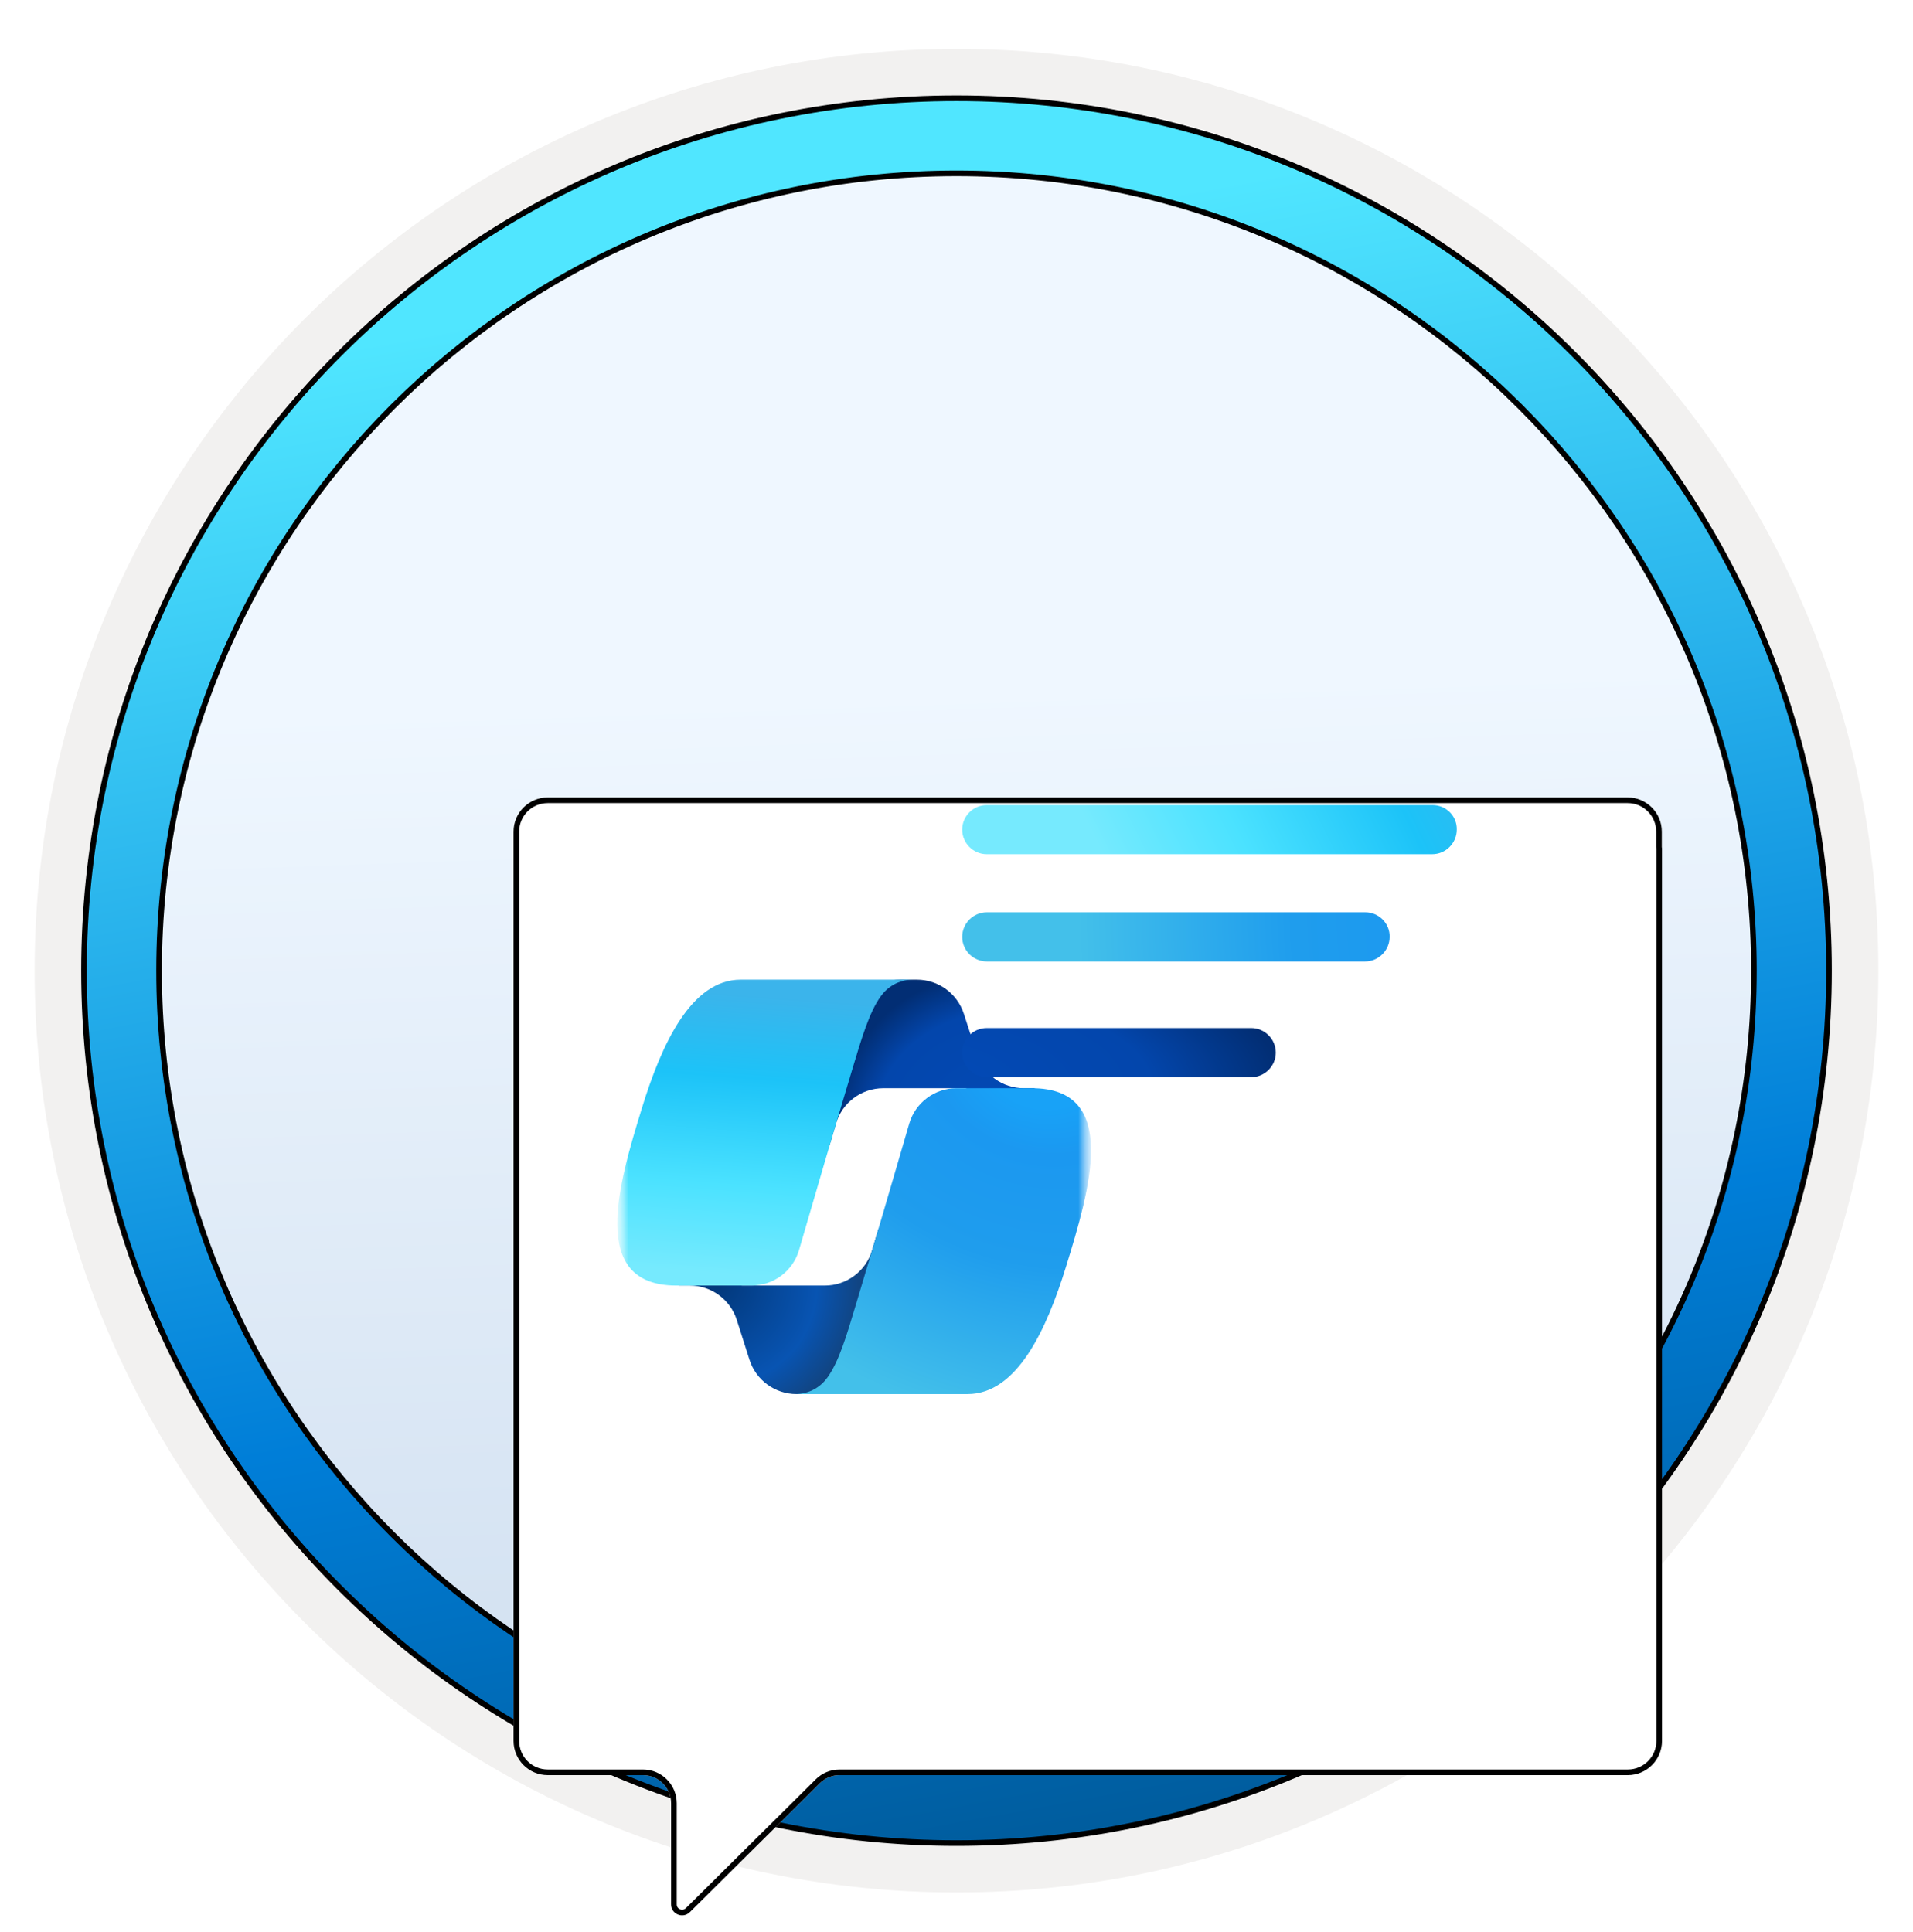 <svg width="102" height="103" viewBox="0 0 102 103" fill="none" xmlns="http://www.w3.org/2000/svg">
<path d="M51 98.11C25.403 98.11 4.649 77.366 4.649 51.759C4.649 26.153 25.403 5.408 51 5.408C76.597 5.408 97.351 26.163 97.351 51.759C97.351 77.356 76.597 98.11 51 98.11Z" fill="url(#paint0_linear_2208_1009)"/>
<path fill-rule="evenodd" clip-rule="evenodd" d="M96.45 51.76C96.45 76.861 76.102 97.21 51 97.21C25.899 97.21 5.55 76.861 5.55 51.76C5.55 26.658 25.899 6.31 51 6.31C76.102 6.31 96.45 26.658 96.45 51.76ZM51 2.606C78.151 2.606 100.153 24.609 100.153 51.76C100.153 78.911 78.141 100.913 51 100.913C23.849 100.913 1.847 78.901 1.847 51.76C1.847 24.609 23.849 2.606 51 2.606Z" fill="#F2F1F0"/>
<path d="M93.517 51.76C93.517 75.243 74.484 94.277 51 94.277C27.516 94.277 8.482 75.243 8.482 51.76C8.482 28.276 27.516 9.242 51 9.242C74.484 9.242 93.517 28.276 93.517 51.76ZM97.521 51.76C97.521 26.07 76.689 5.239 51 5.239C25.301 5.239 4.479 26.07 4.479 51.76C4.479 77.449 25.311 98.28 51 98.28C76.689 98.28 97.521 77.449 97.521 51.76Z" fill="url(#paint1_linear_2208_1009)" stroke="black" stroke-width="0.3" stroke-linejoin="round"/>
<g filter="url(#filter0_dddd_2208_1009)">
<path d="M81.607 28.162V27.346C81.607 26.338 80.791 25.521 79.783 25.521H22.206C21.198 25.521 20.382 26.338 20.382 27.346V28.248V29.074V75.832C20.382 76.84 21.198 77.656 22.206 77.656H27.283C28.112 77.656 28.783 78.328 28.783 79.156V84.55C28.783 85.068 29.407 85.328 29.782 84.963L36.707 78.091C36.988 77.813 37.368 77.656 37.764 77.656H79.793C80.801 77.656 81.617 76.84 81.617 75.832V28.248C81.617 28.219 81.607 28.191 81.607 28.162Z" fill="white"/>
<path d="M81.457 27.346V28.162C81.457 28.191 81.462 28.218 81.464 28.23C81.467 28.246 81.467 28.248 81.467 28.248V75.832C81.467 76.757 80.718 77.506 79.793 77.506H37.764C37.328 77.506 36.911 77.678 36.602 77.985L29.677 84.855C29.677 84.856 29.677 84.856 29.677 84.856C29.395 85.13 28.933 84.932 28.933 84.55V79.156C28.933 78.245 28.195 77.506 27.283 77.506H22.206C21.281 77.506 20.532 76.757 20.532 75.832V29.074V28.248V27.346C20.532 26.42 21.281 25.672 22.206 25.672H79.783C80.709 25.672 81.457 26.42 81.457 27.346Z" stroke="black" stroke-width="0.3"/>
</g>
<g filter="url(#filter1_dddd_2208_1009)">
<mask id="mask0_2208_1009" style="mask-type:luminance" maskUnits="userSpaceOnUse" x="23" y="37" width="27" height="26">
<path d="M49.17 37.66H23.913V62.917H49.17V37.66Z" fill="white"/>
</mask>
<g mask="url(#mask0_2208_1009)">
<mask id="mask1_2208_1009" style="mask-type:luminance" maskUnits="userSpaceOnUse" x="23" y="37" width="27" height="26">
<path d="M49.169 37.66H23.912V62.917H49.169V37.66Z" fill="white"/>
</mask>
<g mask="url(#mask1_2208_1009)">
<path d="M42.393 41.059C42.042 39.974 41.031 39.238 39.89 39.238H39.02C37.748 39.238 36.658 40.148 36.431 41.399L35.199 48.183L35.573 46.914C35.903 45.795 36.93 45.026 38.096 45.026H42.485L44.376 45.966L46.199 45.026H45.591C44.45 45.026 43.439 44.291 43.088 43.206L42.393 41.059Z" fill="url(#paint2_radial_2208_1009)"/>
<path d="M30.961 59.505C31.309 60.596 32.323 61.337 33.468 61.337H35.172C36.617 61.337 37.791 60.172 37.803 58.728L37.853 52.478L37.498 53.67C37.166 54.785 36.141 55.55 34.977 55.55H30.555L28.934 54.468L27.18 55.55H27.778C28.924 55.55 29.937 56.291 30.285 57.382L30.961 59.505Z" fill="url(#paint3_radial_2208_1009)"/>
<path d="M39.699 39.238H30.491C27.86 39.238 26.281 42.658 25.229 46.079C23.982 50.131 22.35 55.55 27.07 55.55H31.076C32.248 55.55 33.278 54.778 33.605 53.653C34.296 51.274 35.507 47.124 36.459 43.966C36.942 42.36 37.345 40.981 37.963 40.123C38.31 39.641 38.888 39.238 39.699 39.238Z" fill="url(#paint4_linear_2208_1009)"/>
<path d="M33.383 61.337H42.592C45.222 61.337 46.801 57.917 47.853 54.497C49.1 50.445 50.732 45.025 46.012 45.025H42.006C40.834 45.025 39.804 45.798 39.477 46.923C38.786 49.302 37.575 53.451 36.623 56.61C36.14 58.215 35.737 59.594 35.119 60.453C34.772 60.934 34.194 61.337 33.383 61.337Z" fill="url(#paint5_radial_2208_1009)"/>
</g>
</g>
</g>
<path d="M76.384 42.929H52.614C51.894 42.929 51.304 43.519 51.304 44.239C51.304 44.959 51.894 45.549 52.614 45.549H76.364C77.084 45.549 77.674 44.959 77.674 44.239C77.694 43.519 77.104 42.929 76.384 42.929Z" fill="url(#paint6_linear_2208_1009)"/>
<path d="M72.804 48.648H52.614C51.894 48.648 51.304 49.238 51.304 49.958C51.304 50.678 51.894 51.268 52.614 51.268H72.784C73.504 51.268 74.094 50.678 74.094 49.958C74.114 49.248 73.524 48.648 72.804 48.648Z" fill="url(#paint7_radial_2208_1009)"/>
<path fill-rule="evenodd" clip-rule="evenodd" d="M52.614 54.818H66.714C67.434 54.818 68.024 55.408 68.024 56.128C68.024 56.848 67.434 57.438 66.714 57.438H52.614C51.894 57.438 51.304 56.848 51.304 56.128C51.304 55.408 51.884 54.818 52.614 54.818Z" fill="url(#paint8_radial_2208_1009)"/>
<defs>
<filter id="filter0_dddd_2208_1009" x="18.382" y="24.521" width="71.235" height="73.612" filterUnits="userSpaceOnUse" color-interpolation-filters="sRGB">
<feFlood flood-opacity="0" result="BackgroundImageFix"/>
<feColorMatrix in="SourceAlpha" type="matrix" values="0 0 0 0 0 0 0 0 0 0 0 0 0 0 0 0 0 0 127 0" result="hardAlpha"/>
<feOffset dy="1"/>
<feGaussianBlur stdDeviation="0.5"/>
<feColorMatrix type="matrix" values="0 0 0 0 0 0 0 0 0 0 0 0 0 0 0 0 0 0 0.1 0"/>
<feBlend mode="normal" in2="BackgroundImageFix" result="effect1_dropShadow_2208_1009"/>
<feColorMatrix in="SourceAlpha" type="matrix" values="0 0 0 0 0 0 0 0 0 0 0 0 0 0 0 0 0 0 127 0" result="hardAlpha"/>
<feOffset dx="1" dy="2"/>
<feGaussianBlur stdDeviation="1.5"/>
<feColorMatrix type="matrix" values="0 0 0 0 0 0 0 0 0 0 0 0 0 0 0 0 0 0 0.09 0"/>
<feBlend mode="normal" in2="effect1_dropShadow_2208_1009" result="effect2_dropShadow_2208_1009"/>
<feColorMatrix in="SourceAlpha" type="matrix" values="0 0 0 0 0 0 0 0 0 0 0 0 0 0 0 0 0 0 127 0" result="hardAlpha"/>
<feOffset dx="2" dy="5"/>
<feGaussianBlur stdDeviation="1.5"/>
<feColorMatrix type="matrix" values="0 0 0 0 0 0 0 0 0 0 0 0 0 0 0 0 0 0 0.05 0"/>
<feBlend mode="normal" in2="effect2_dropShadow_2208_1009" result="effect3_dropShadow_2208_1009"/>
<feColorMatrix in="SourceAlpha" type="matrix" values="0 0 0 0 0 0 0 0 0 0 0 0 0 0 0 0 0 0 127 0" result="hardAlpha"/>
<feOffset dx="4" dy="9"/>
<feGaussianBlur stdDeviation="2"/>
<feColorMatrix type="matrix" values="0 0 0 0 0 0 0 0 0 0 0 0 0 0 0 0 0 0 0.01 0"/>
<feBlend mode="normal" in2="effect3_dropShadow_2208_1009" result="effect4_dropShadow_2208_1009"/>
<feBlend mode="normal" in="SourceGraphic" in2="effect4_dropShadow_2208_1009" result="shape"/>
</filter>
<filter id="filter1_dddd_2208_1009" x="22.913" y="38.238" width="34.257" height="33.1" filterUnits="userSpaceOnUse" color-interpolation-filters="sRGB">
<feFlood flood-opacity="0" result="BackgroundImageFix"/>
<feColorMatrix in="SourceAlpha" type="matrix" values="0 0 0 0 0 0 0 0 0 0 0 0 0 0 0 0 0 0 127 0" result="hardAlpha"/>
<feOffset/>
<feGaussianBlur stdDeviation="0.5"/>
<feColorMatrix type="matrix" values="0 0 0 0 0 0 0 0 0 0 0 0 0 0 0 0 0 0 0.1 0"/>
<feBlend mode="normal" in2="BackgroundImageFix" result="effect1_dropShadow_2208_1009"/>
<feColorMatrix in="SourceAlpha" type="matrix" values="0 0 0 0 0 0 0 0 0 0 0 0 0 0 0 0 0 0 127 0" result="hardAlpha"/>
<feOffset dx="1" dy="2"/>
<feGaussianBlur stdDeviation="1"/>
<feColorMatrix type="matrix" values="0 0 0 0 0 0 0 0 0 0 0 0 0 0 0 0 0 0 0.09 0"/>
<feBlend mode="normal" in2="effect1_dropShadow_2208_1009" result="effect2_dropShadow_2208_1009"/>
<feColorMatrix in="SourceAlpha" type="matrix" values="0 0 0 0 0 0 0 0 0 0 0 0 0 0 0 0 0 0 127 0" result="hardAlpha"/>
<feOffset dx="3" dy="4"/>
<feGaussianBlur stdDeviation="1.5"/>
<feColorMatrix type="matrix" values="0 0 0 0 0 0 0 0 0 0 0 0 0 0 0 0 0 0 0.05 0"/>
<feBlend mode="normal" in2="effect2_dropShadow_2208_1009" result="effect3_dropShadow_2208_1009"/>
<feColorMatrix in="SourceAlpha" type="matrix" values="0 0 0 0 0 0 0 0 0 0 0 0 0 0 0 0 0 0 127 0" result="hardAlpha"/>
<feOffset dx="5" dy="7"/>
<feGaussianBlur stdDeviation="1.5"/>
<feColorMatrix type="matrix" values="0 0 0 0 0 0 0 0 0 0 0 0 0 0 0 0 0 0 0.01 0"/>
<feBlend mode="normal" in2="effect3_dropShadow_2208_1009" result="effect4_dropShadow_2208_1009"/>
<feBlend mode="normal" in="SourceGraphic" in2="effect4_dropShadow_2208_1009" result="shape"/>
</filter>
<linearGradient id="paint0_linear_2208_1009" x1="55.265" y1="1.656" x2="58.991" y2="110.687" gradientUnits="userSpaceOnUse">
<stop offset="0.319" stop-color="#EFF7FF"/>
<stop offset="1" stop-color="#C7D8EB"/>
</linearGradient>
<linearGradient id="paint1_linear_2208_1009" x1="25.669" y1="10.343" x2="49.776" y2="138.901" gradientUnits="userSpaceOnUse">
<stop offset="0.051" stop-color="#50E6FF"/>
<stop offset="0.49" stop-color="#007ED8"/>
<stop offset="1" stop-color="#002D4C"/>
</linearGradient>
<radialGradient id="paint2_radial_2208_1009" cx="0" cy="0" r="1" gradientUnits="userSpaceOnUse" gradientTransform="translate(44.597 48.241) rotate(-130.498) scale(9.599 9.094)">
<stop offset="0.096" stop-color="#034AB6"/>
<stop offset="0.773" stop-color="#0346AC"/>
<stop offset="1" stop-color="#022E74"/>
</radialGradient>
<radialGradient id="paint3_radial_2208_1009" cx="0" cy="0" r="1" gradientUnits="userSpaceOnUse" gradientTransform="translate(29.116 55.396) rotate(50.126) scale(8.705 8.552)">
<stop stop-color="#023779"/>
<stop offset="0.634" stop-color="#0854B2"/>
<stop offset="0.888" stop-color="#114583"/>
</radialGradient>
<linearGradient id="paint4_linear_2208_1009" x1="30.124" y1="39.396" x2="28.881" y2="55.897" gradientUnits="userSpaceOnUse">
<stop offset="0.035" stop-color="#3BB4EB"/>
<stop offset="0.302" stop-color="#1CC3F8"/>
<stop offset="0.652" stop-color="#4BE2FF"/>
<stop offset="0.937" stop-color="#76EAFE"/>
</linearGradient>
<radialGradient id="paint5_radial_2208_1009" cx="0" cy="0" r="1" gradientUnits="userSpaceOnUse" gradientTransform="translate(46.485 43.428) rotate(109.574) scale(21.714 26.353)">
<stop offset="0.119" stop-color="#18A2F7"/>
<stop offset="0.234" stop-color="#1B98F0"/>
<stop offset="0.5" stop-color="#1F9DED"/>
<stop offset="0.896" stop-color="#43C0EA"/>
</radialGradient>
<linearGradient id="paint6_linear_2208_1009" x1="86.545" y1="50.271" x2="64.877" y2="61.136" gradientUnits="userSpaceOnUse">
<stop offset="0.035" stop-color="#3BB4EB"/>
<stop offset="0.302" stop-color="#1CC3F8"/>
<stop offset="0.652" stop-color="#4BE2FF"/>
<stop offset="0.937" stop-color="#76EAFE"/>
</linearGradient>
<radialGradient id="paint7_radial_2208_1009" cx="0" cy="0" r="1" gradientUnits="userSpaceOnUse" gradientTransform="translate(83.42 49.27) rotate(175.544) scale(28.962 31.736)">
<stop offset="0.119" stop-color="#18A2F7"/>
<stop offset="0.234" stop-color="#1B98F0"/>
<stop offset="0.5" stop-color="#1F9DED"/>
<stop offset="0.896" stop-color="#43C0EA"/>
</radialGradient>
<radialGradient id="paint8_radial_2208_1009" cx="0" cy="0" r="1" gradientUnits="userSpaceOnUse" gradientTransform="translate(48.17 57.895) rotate(1.054) scale(20.378 8.394)">
<stop offset="0.096" stop-color="#034AB6"/>
<stop offset="0.65" stop-color="#0346AC"/>
<stop offset="1" stop-color="#022E74"/>
</radialGradient>
</defs>
</svg>
